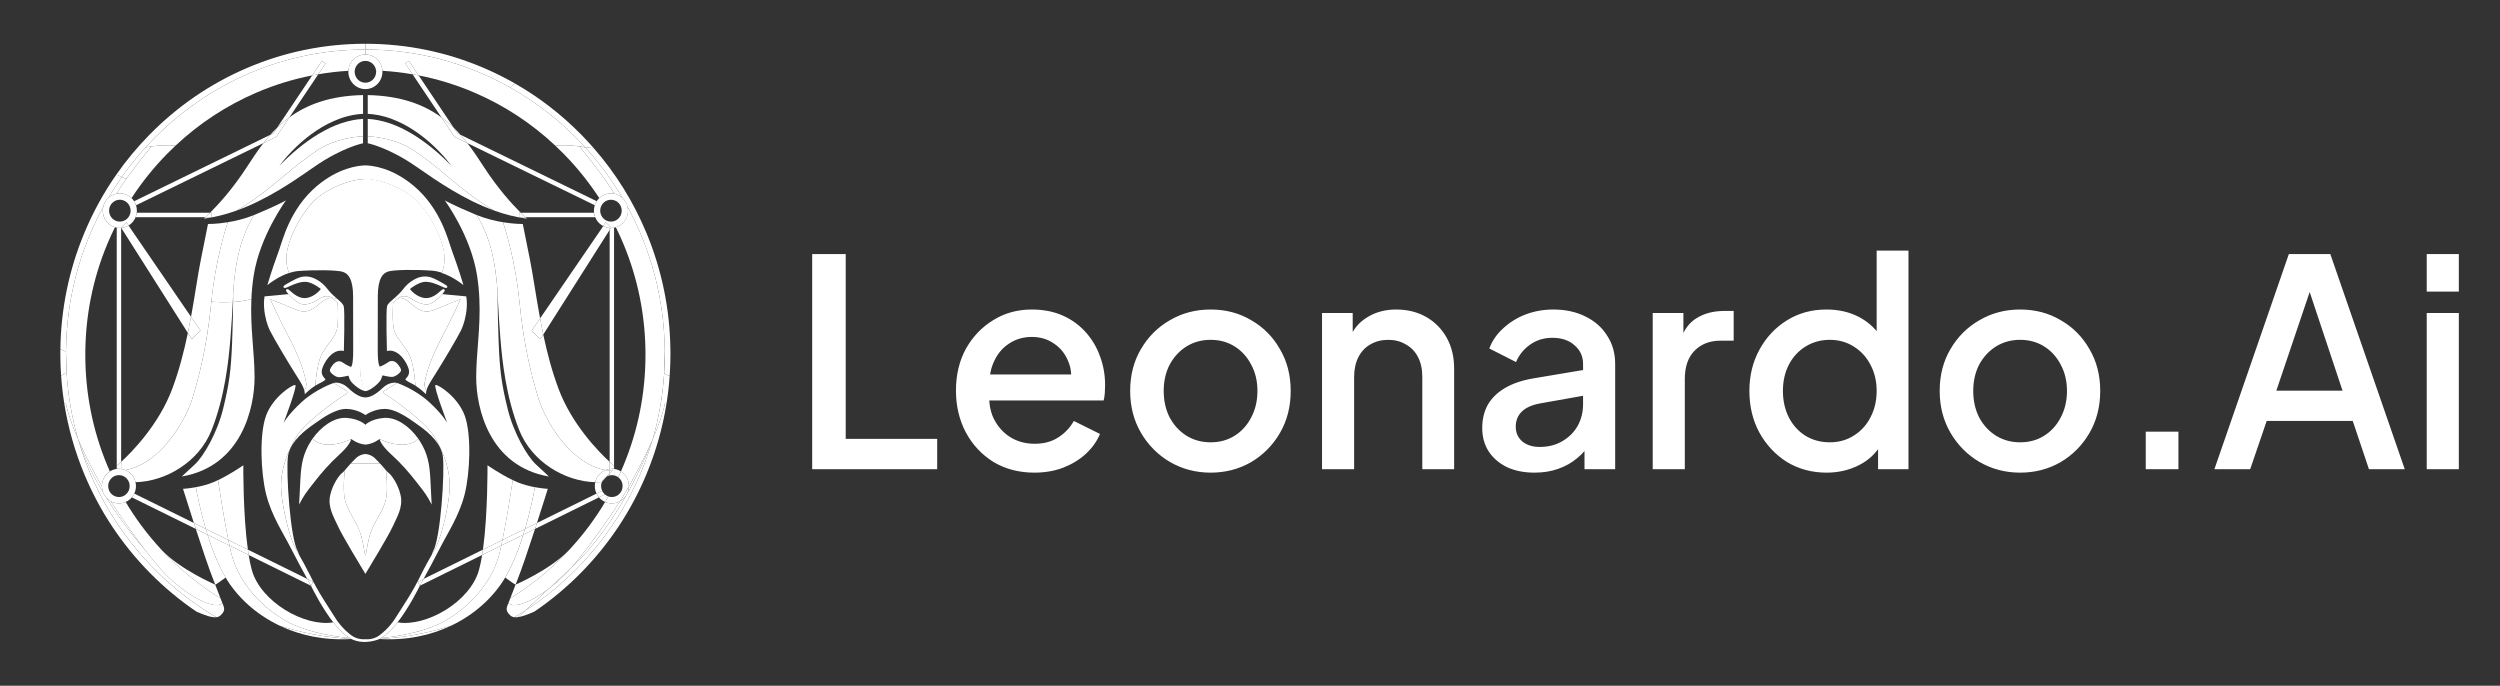 <svg xmlns="http://www.w3.org/2000/svg" width="175" height="48" viewBox="0 0 175 48" fill="none"><rect x="0" y="0" width="175" height="48" fill="#333333" stroke="none"/><path d="M29.249 40.722L29.384 41.004L29.388 41.002C29.261 41.261 28.61 42.559 27.828 43.565C27.455 44.045 27.053 44.458 26.664 44.661L26.582 44.72C26.582 44.72 26.577 44.724 26.565 44.73C26.565 44.73 25.534 45.194 24.591 44.73C24.579 44.724 24.574 44.72 24.574 44.72L24.492 44.661C24.103 44.458 23.701 44.045 23.328 43.565C22.547 42.559 21.895 41.261 21.768 41.002L21.772 41.004L21.907 40.722L21.927 40.71C22.087 41.015 22.238 41.284 22.383 41.529C22.761 42.169 23.097 42.646 23.415 43.17C23.416 43.173 23.419 43.176 23.42 43.179C23.909 43.978 24.505 44.401 24.505 44.401C24.505 44.401 24.804 44.695 25.312 44.743H25.314C25.396 44.752 25.485 44.753 25.578 44.745C25.67 44.753 25.759 44.751 25.841 44.743H25.844C26.352 44.695 26.65 44.401 26.65 44.401C26.65 44.401 27.247 43.978 27.735 43.179C27.736 43.176 27.739 43.173 27.741 43.17C28.059 42.646 28.394 42.169 28.773 41.529C28.918 41.284 29.069 41.015 29.228 40.71L29.249 40.722Z" fill="white"></path><path d="M46.492 26.127C46.603 26.216 46.734 26.28 46.877 26.31C46.833 26.955 46.76 27.595 46.659 28.229L46.554 28.213C46.388 28.987 46.066 29.872 45.691 30.737C46.119 29.26 46.392 27.717 46.492 26.127Z" fill="white"></path><path d="M46.554 28.213L46.658 28.229C46.389 29.932 45.919 31.592 45.252 33.193C44.177 35.775 42.637 38.094 40.676 40.085C39.668 41.109 38.575 42.02 37.405 42.812C37.404 42.812 37.404 42.812 37.403 42.812C36.959 43.009 36.577 43.153 36.277 43.197C36.281 43.193 36.322 43.155 36.772 42.737C41.022 39.999 44.24 35.751 45.689 30.741C45.69 30.74 45.69 30.739 45.69 30.739C45.691 30.738 45.691 30.737 45.691 30.737C46.066 29.871 46.388 28.987 46.554 28.213Z" fill="white"></path><path d="M45.689 30.741C44.24 35.751 41.022 39.999 36.772 42.737C37.083 42.448 37.591 41.975 38.42 41.205C38.985 40.777 39.542 40.266 39.999 39.735C41.63 38.218 42.923 36.304 43.863 34.631C45.017 32.578 45.636 30.888 45.687 30.747L45.689 30.741Z" fill="white"></path><path d="M45.688 30.747C45.637 30.889 45.017 32.578 43.863 34.631C43.965 34.452 44.019 34.253 44.023 34.051C44.466 33.267 45.134 32.027 45.688 30.747Z" fill="white"></path><path d="M46.491 26.127C46.391 27.716 46.118 29.26 45.691 30.737L45.69 30.739L45.689 30.741L45.687 30.746C45.133 32.027 44.465 33.266 44.022 34.05C44.024 33.937 44.011 33.824 43.982 33.712C43.903 33.414 43.721 33.163 43.465 33C43.526 32.862 43.586 32.723 43.644 32.583C44.666 30.129 45.184 27.521 45.184 24.832C45.184 22.143 44.665 19.536 43.644 17.082C43.478 16.683 43.3 16.291 43.109 15.906C43.198 15.88 43.283 15.842 43.363 15.795C43.639 15.633 43.837 15.372 43.919 15.059C43.969 14.869 43.974 14.673 43.932 14.486C45.566 17.488 46.507 20.93 46.534 24.588" fill="white"></path><path d="M43.465 33.001C43.721 33.163 43.904 33.414 43.982 33.712C44.011 33.825 44.025 33.938 44.022 34.051C43.729 34.569 43.534 34.888 43.534 34.888L43.403 35.087C43.23 35.184 43.033 35.237 42.829 35.237C42.667 35.237 42.508 35.204 42.359 35.139C42.436 35.01 42.511 34.88 42.586 34.749C42.59 34.751 42.594 34.752 42.598 34.753C42.61 34.757 42.621 34.761 42.633 34.764C42.635 34.765 42.637 34.766 42.639 34.766C42.654 34.769 42.669 34.773 42.683 34.775C42.684 34.776 42.685 34.776 42.687 34.776C42.699 34.779 42.711 34.781 42.723 34.782C42.738 34.785 42.753 34.787 42.767 34.788C42.775 34.789 42.782 34.789 42.789 34.789C42.802 34.79 42.815 34.79 42.828 34.79C43.088 34.791 43.341 34.654 43.48 34.408C43.492 34.386 43.505 34.363 43.515 34.339C43.525 34.316 43.534 34.293 43.542 34.269C43.547 34.253 43.551 34.237 43.556 34.221C43.581 34.124 43.587 34.025 43.575 33.928C43.573 33.912 43.57 33.895 43.567 33.879C43.565 33.865 43.562 33.852 43.557 33.838C43.556 33.834 43.556 33.829 43.554 33.825C43.551 33.811 43.546 33.798 43.542 33.784C43.537 33.768 43.532 33.753 43.526 33.738C43.521 33.724 43.514 33.71 43.508 33.696C43.507 33.695 43.506 33.694 43.506 33.692C43.499 33.677 43.492 33.663 43.483 33.649C43.476 33.635 43.468 33.621 43.459 33.608C43.459 33.608 43.458 33.607 43.458 33.607C43.45 33.593 43.44 33.58 43.43 33.566C43.422 33.555 43.414 33.545 43.405 33.535C43.399 33.527 43.393 33.519 43.386 33.512C43.382 33.507 43.377 33.502 43.373 33.497C43.365 33.488 43.357 33.481 43.348 33.473C43.347 33.471 43.346 33.47 43.344 33.469C43.339 33.464 43.334 33.459 43.329 33.454C43.324 33.449 43.318 33.444 43.312 33.44C43.301 33.43 43.289 33.421 43.277 33.412C43.277 33.411 43.278 33.412 43.277 33.412L43.276 33.411C43.341 33.276 43.404 33.138 43.465 33.001Z" fill="white"></path><path d="M43.535 34.887C43.535 34.887 43.73 34.569 44.023 34.051C44.019 34.253 43.966 34.452 43.864 34.631C43.753 34.825 43.593 34.982 43.404 35.087L43.535 34.887Z" fill="white"></path><path d="M43.863 34.631C42.925 36.304 41.63 38.218 40 39.735C41.414 38.094 42.941 35.789 42.941 35.789L43.403 35.087C43.592 34.982 43.753 34.826 43.863 34.631Z" fill="white"></path><path d="M43.426 32.977C43.439 32.984 43.452 32.992 43.465 33C43.404 33.138 43.341 33.276 43.277 33.411L43.275 33.41C43.27 33.405 43.264 33.401 43.259 33.397C43.254 33.393 43.248 33.39 43.243 33.386C43.231 33.378 43.219 33.37 43.206 33.363C43.191 33.354 43.176 33.346 43.16 33.339C43.149 33.332 43.137 33.327 43.125 33.322C43.107 33.314 43.088 33.307 43.069 33.301C43.062 33.298 43.054 33.295 43.047 33.293C43.044 33.292 43.042 33.291 43.039 33.291C43.031 33.288 43.022 33.286 43.013 33.284C43.004 33.281 42.994 33.279 42.984 33.278V32.824C43.139 32.845 43.29 32.897 43.426 32.977Z" fill="white"></path><path d="M42.986 32.775V32.824C42.972 32.822 42.959 32.821 42.945 32.819L42.986 32.775Z" fill="white"></path><path d="M42.984 32.608C42.916 32.55 42.811 32.457 42.676 32.333V16.092L42.761 15.958H42.769C42.841 15.958 42.914 15.951 42.984 15.938V32.608Z" fill="white"></path><path d="M42.676 32.333C42.811 32.457 42.917 32.55 42.985 32.608V32.775L42.944 32.82C42.907 32.816 42.869 32.815 42.831 32.815C42.779 32.815 42.727 32.818 42.676 32.825L42.676 32.333Z" fill="white"></path><path d="M42.829 35.237C43.033 35.237 43.229 35.183 43.403 35.087L42.941 35.789C42.941 35.789 41.413 38.094 39.999 39.735C39.374 40.317 38.853 40.802 38.42 41.204C37.242 42.096 36.024 42.626 35.588 42.22C35.625 42.127 35.67 42.009 35.72 41.88C37.068 41.052 38.313 40.06 39.442 38.913C39.566 38.787 39.689 38.658 39.811 38.529C39.812 38.526 39.815 38.524 39.817 38.522C39.858 38.478 39.899 38.435 39.938 38.392C39.942 38.387 39.946 38.383 39.949 38.379C40.865 37.379 41.671 36.296 42.36 35.138C42.508 35.203 42.667 35.237 42.829 35.237Z" fill="white"></path><path d="M42.398 15.557L42.225 15.825C42.023 15.72 41.851 15.557 41.735 15.353C41.707 15.304 41.683 15.254 41.663 15.203C41.622 15.101 41.596 14.995 41.584 14.89C41.564 14.713 41.582 14.535 41.636 14.368C41.668 14.269 41.712 14.174 41.769 14.086C41.82 14.006 41.879 13.933 41.949 13.867C42.015 13.803 42.09 13.746 42.172 13.698C42.353 13.592 42.559 13.536 42.767 13.536C42.846 13.536 42.923 13.544 42.999 13.559C43.215 13.603 43.416 13.707 43.577 13.858C43.665 13.939 43.74 14.034 43.801 14.142C43.801 14.141 43.801 14.142 43.801 14.142C43.863 14.25 43.908 14.368 43.933 14.486C43.974 14.674 43.971 14.871 43.921 15.061C43.839 15.373 43.641 15.635 43.365 15.796C43.284 15.844 43.199 15.881 43.111 15.908C43.07 15.92 43.028 15.931 42.986 15.939C42.915 15.952 42.842 15.959 42.77 15.959C42.768 15.959 42.765 15.959 42.763 15.959L42.783 15.926L42.398 15.557ZM42.089 15.075C42.091 15.081 42.094 15.087 42.097 15.093C42.103 15.105 42.109 15.117 42.117 15.129C42.131 15.155 42.147 15.18 42.164 15.203C42.17 15.21 42.176 15.218 42.182 15.226C42.188 15.234 42.195 15.242 42.202 15.25C42.223 15.276 42.247 15.3 42.272 15.322C42.278 15.327 42.284 15.333 42.291 15.337C42.295 15.341 42.299 15.345 42.303 15.348C42.307 15.351 42.311 15.354 42.315 15.357C42.319 15.36 42.323 15.363 42.327 15.365C42.329 15.367 42.33 15.368 42.332 15.369C42.341 15.376 42.351 15.382 42.36 15.389C42.382 15.403 42.404 15.416 42.427 15.428C42.436 15.432 42.447 15.437 42.456 15.442C42.493 15.459 42.53 15.472 42.568 15.483C42.572 15.484 42.576 15.485 42.58 15.486C42.583 15.487 42.587 15.487 42.591 15.488C42.598 15.49 42.606 15.492 42.613 15.493C42.621 15.495 42.63 15.498 42.639 15.499C42.641 15.499 42.641 15.499 42.642 15.499C42.654 15.501 42.665 15.503 42.677 15.504C42.691 15.506 42.706 15.507 42.721 15.508C42.736 15.51 42.751 15.51 42.767 15.51C42.78 15.51 42.792 15.51 42.804 15.509C42.813 15.508 42.822 15.508 42.83 15.507C42.836 15.507 42.842 15.506 42.847 15.506C42.855 15.505 42.862 15.504 42.87 15.503C42.881 15.502 42.892 15.5 42.903 15.498C42.917 15.496 42.932 15.493 42.946 15.489C42.959 15.486 42.972 15.483 42.984 15.478C42.984 15.478 42.985 15.479 42.984 15.478H42.986C42.989 15.477 42.992 15.476 42.995 15.475C43.005 15.472 43.015 15.468 43.025 15.464C43.038 15.46 43.049 15.456 43.061 15.45C43.089 15.438 43.117 15.424 43.144 15.409C43.504 15.197 43.627 14.73 43.419 14.365C43.35 14.243 43.252 14.147 43.139 14.083C42.915 13.954 42.631 13.945 42.392 14.086C42.379 14.093 42.366 14.101 42.353 14.11C42.335 14.122 42.316 14.135 42.3 14.15C42.29 14.157 42.28 14.166 42.271 14.174C42.269 14.175 42.267 14.177 42.266 14.178C42.254 14.189 42.242 14.2 42.231 14.212C42.223 14.22 42.215 14.229 42.208 14.237C42.203 14.242 42.198 14.248 42.194 14.254C42.185 14.263 42.178 14.273 42.171 14.282C42.158 14.299 42.145 14.317 42.134 14.335C42.127 14.346 42.121 14.356 42.115 14.367C42.104 14.385 42.095 14.403 42.086 14.422C42.081 14.435 42.075 14.447 42.071 14.46C42.064 14.477 42.057 14.495 42.051 14.513C42.048 14.522 42.046 14.53 42.043 14.54C42.041 14.547 42.039 14.555 42.037 14.563C42.037 14.564 42.037 14.564 42.037 14.564C42.034 14.576 42.031 14.589 42.028 14.601C42.027 14.611 42.025 14.621 42.024 14.63C42.022 14.638 42.021 14.646 42.02 14.654C42.018 14.669 42.017 14.683 42.016 14.698C42.015 14.714 42.015 14.73 42.015 14.746C42.015 14.759 42.015 14.771 42.016 14.784C42.016 14.795 42.017 14.807 42.018 14.818C42.019 14.829 42.02 14.84 42.022 14.851C42.023 14.864 42.025 14.877 42.028 14.89C42.029 14.896 42.03 14.902 42.032 14.908C42.033 14.915 42.034 14.922 42.037 14.93C42.038 14.936 42.04 14.942 42.042 14.948C42.044 14.96 42.047 14.971 42.051 14.982C42.053 14.99 42.056 14.998 42.06 15.005C42.068 15.029 42.078 15.052 42.089 15.075Z" fill="white"></path><path d="M42.676 15.954C42.517 15.942 42.363 15.897 42.225 15.825L42.398 15.557L42.781 15.926L42.761 15.958C42.733 15.958 42.704 15.957 42.676 15.954Z" fill="white"></path><path d="M42.676 15.954C42.704 15.957 42.733 15.958 42.761 15.958L42.676 16.092V15.954Z" fill="white"></path><path d="M42.676 32.948C42.723 32.953 42.77 32.958 42.818 32.961L42.676 33.121V32.948Z" fill="white"></path><path d="M42.676 32.824C42.727 32.818 42.779 32.814 42.831 32.814C42.869 32.814 42.907 32.816 42.944 32.819L42.819 32.961C42.771 32.958 42.723 32.953 42.676 32.948L42.676 32.824Z" fill="white"></path><path d="M42.742 33.267C42.734 33.268 42.727 33.269 42.719 33.271C42.715 33.271 42.712 33.271 42.708 33.272C42.697 33.274 42.686 33.275 42.676 33.278V33.121L42.818 32.961L42.944 32.819C42.957 32.821 42.971 32.822 42.984 32.824V33.278L42.983 33.278C42.974 33.276 42.964 33.274 42.954 33.273C42.949 33.271 42.945 33.271 42.941 33.271C42.932 33.269 42.923 33.268 42.914 33.267C42.908 33.266 42.902 33.265 42.895 33.265C42.887 33.264 42.879 33.264 42.872 33.264C42.858 33.263 42.844 33.262 42.83 33.262C42.814 33.262 42.798 33.263 42.782 33.264C42.769 33.264 42.755 33.265 42.742 33.267Z" fill="white"></path><path d="M42.224 15.825C42.363 15.898 42.517 15.942 42.676 15.954V16.092L38.028 23.418C37.947 23.037 37.873 22.659 37.805 22.289L42.095 16.024L42.224 15.825Z" fill="white"></path><path d="M42.676 32.824C42.573 32.838 42.473 32.865 42.378 32.905C39.763 32.411 38.085 29.207 37.687 27.879C37.263 26.464 36.688 24.433 36.364 21.151C36.363 21.141 36.362 21.131 36.361 21.12C36.078 18.276 35.387 16.078 35.213 15.557C36.021 15.689 36.596 15.68 36.596 15.68C36.596 15.68 36.667 16.024 37.101 18.198C37.317 19.279 37.513 20.718 37.805 22.289L37.218 23.146L37.824 23.741L38.029 23.418C38.294 24.674 38.633 25.978 39.1 27.223C40.031 29.701 41.87 31.588 42.675 32.333L42.676 32.824Z" fill="white"></path><path d="M42.377 32.906C42.472 32.866 42.572 32.839 42.675 32.825V32.949C42.574 32.938 42.475 32.923 42.377 32.906Z" fill="white"></path><path d="M42.378 32.905C42.477 32.924 42.576 32.939 42.676 32.949V33.121L42.465 33.357C42.451 33.365 42.436 33.374 42.422 33.384C42.409 33.392 42.395 33.402 42.382 33.412C42.368 33.422 42.356 33.433 42.343 33.444C42.33 33.455 42.317 33.467 42.305 33.478C42.297 33.486 42.29 33.494 42.283 33.502C42.243 33.543 42.209 33.591 42.179 33.643C42.17 33.658 42.163 33.673 42.156 33.688C42.15 33.7 42.144 33.711 42.14 33.723C42.139 33.724 42.139 33.725 42.139 33.725L42.12 33.745C41.971 33.754 41.82 33.757 41.668 33.753C41.694 33.639 41.736 33.527 41.797 33.42C41.931 33.185 42.138 33.006 42.378 32.905Z" fill="white"></path><path d="M42.454 34.687C42.469 34.696 42.484 34.703 42.498 34.711L42.5 34.712C42.515 34.719 42.53 34.726 42.544 34.732C42.558 34.738 42.572 34.743 42.586 34.748C42.512 34.879 42.437 35.009 42.36 35.138C42.317 35.119 42.274 35.098 42.234 35.074C42.114 35.004 42.011 34.916 41.926 34.815L42.344 34.608C42.353 34.616 42.361 34.623 42.37 34.63C42.382 34.638 42.393 34.647 42.404 34.655C42.408 34.657 42.412 34.66 42.416 34.663C42.429 34.672 42.442 34.679 42.454 34.687Z" fill="white"></path><path d="M42.465 33.357L42.675 33.121V33.278C42.667 33.28 42.657 33.282 42.648 33.284C42.642 33.286 42.636 33.288 42.629 33.289C42.617 33.293 42.605 33.296 42.594 33.3L42.592 33.301C42.576 33.306 42.562 33.312 42.547 33.318C42.536 33.322 42.526 33.327 42.515 33.332C42.507 33.336 42.498 33.34 42.49 33.344C42.483 33.348 42.475 33.351 42.468 33.355L42.465 33.357Z" fill="white"></path><path d="M42.151 34.356C42.153 34.36 42.155 34.364 42.157 34.368C42.162 34.38 42.169 34.391 42.175 34.402C42.181 34.414 42.188 34.426 42.196 34.436C42.198 34.441 42.201 34.446 42.205 34.451C42.21 34.46 42.216 34.468 42.223 34.477C42.242 34.504 42.263 34.53 42.287 34.554C42.29 34.559 42.294 34.562 42.298 34.566C42.301 34.57 42.306 34.574 42.31 34.578C42.312 34.58 42.314 34.582 42.316 34.583C42.325 34.592 42.335 34.601 42.344 34.609L41.926 34.816C41.858 34.735 41.801 34.646 41.756 34.551L42.151 34.356Z" fill="white"></path><path d="M42.464 33.358L42.139 33.724C42.143 33.712 42.148 33.7 42.154 33.689C42.161 33.673 42.169 33.659 42.177 33.644C42.207 33.592 42.242 33.544 42.282 33.502C42.288 33.494 42.296 33.486 42.304 33.479C42.316 33.467 42.329 33.455 42.341 33.445C42.354 33.434 42.367 33.423 42.38 33.413C42.394 33.403 42.407 33.394 42.421 33.384C42.435 33.374 42.45 33.366 42.464 33.358Z" fill="white"></path><path d="M41.667 33.754C41.819 33.758 41.969 33.755 42.119 33.745L42.138 33.726C42.133 33.735 42.129 33.745 42.126 33.756C42.124 33.758 42.123 33.761 42.123 33.764C42.121 33.77 42.119 33.774 42.117 33.779C42.116 33.784 42.114 33.788 42.112 33.794C42.108 33.807 42.104 33.821 42.1 33.835C42.096 33.85 42.093 33.865 42.091 33.88C42.088 33.894 42.086 33.908 42.084 33.922C42.082 33.93 42.082 33.937 42.081 33.945C42.081 33.948 42.08 33.95 42.08 33.953C42.079 33.964 42.079 33.974 42.078 33.985C42.076 34.029 42.077 34.072 42.082 34.116C42.083 34.124 42.084 34.131 42.085 34.139C42.087 34.148 42.088 34.156 42.09 34.164C42.091 34.172 42.092 34.18 42.094 34.187C42.095 34.192 42.096 34.197 42.097 34.202C42.1 34.213 42.102 34.224 42.106 34.235C42.109 34.247 42.112 34.258 42.117 34.27C42.122 34.285 42.127 34.3 42.133 34.314C42.138 34.326 42.143 34.339 42.148 34.351C42.149 34.353 42.15 34.355 42.151 34.357L41.755 34.552C41.639 34.306 41.606 34.024 41.667 33.754Z" fill="white"></path><path d="M41.756 34.551C41.8 34.645 41.857 34.734 41.926 34.816L37.451 37.024C37.496 36.883 37.541 36.745 37.586 36.609L41.756 34.551Z" fill="white"></path><path d="M40.556 10.25C41.037 10.833 42.392 12.508 42.998 13.559C42.923 13.544 42.845 13.536 42.767 13.536C42.559 13.536 42.353 13.591 42.171 13.698C42.089 13.746 42.014 13.803 41.948 13.867C41.223 12.752 40.386 11.71 39.442 10.752C39.256 10.563 39.067 10.379 38.875 10.199C39.494 10.137 40.098 10.184 40.556 10.25Z" fill="white"></path><path d="M32.228 9.432L41.77 14.086C41.714 14.174 41.669 14.269 41.637 14.368L32.715 10.017C32.56 9.818 32.399 9.623 32.228 9.432Z" fill="white"></path><path d="M41.583 14.89C41.595 14.996 41.621 15.101 41.662 15.203H36.774C36.698 15.133 36.587 15.028 36.447 14.89H41.583Z" fill="white"></path><path d="M41.567 10.376L40.949 10.299C39.436 8.639 37.666 7.225 35.703 6.12L36.037 5.838C37.731 6.805 39.285 8.002 40.677 9.416C40.984 9.728 41.281 10.048 41.567 10.376Z" fill="white"></path><path d="M46.927 24.428C46.888 21.614 46.324 18.884 45.252 16.309C44.345 14.132 43.108 12.14 41.566 10.376L40.947 10.299C40.954 10.306 40.959 10.312 40.966 10.318C41.95 11.4 42.827 12.586 43.575 13.857C43.663 13.938 43.738 14.033 43.799 14.141C43.799 14.14 43.799 14.141 43.799 14.141C43.861 14.249 43.906 14.367 43.931 14.485C45.565 17.487 46.506 20.93 46.533 24.589C46.534 24.642 46.534 24.697 46.534 24.75C46.534 25.108 46.525 25.463 46.508 25.816C46.503 25.92 46.498 26.023 46.491 26.126C46.602 26.215 46.733 26.279 46.877 26.309C46.887 26.163 46.896 26.016 46.903 25.869C46.921 25.498 46.931 25.125 46.931 24.75C46.93 24.643 46.929 24.535 46.927 24.428Z" fill="white"></path><path d="M40.557 10.25L40.95 10.299C40.956 10.306 40.962 10.312 40.968 10.319C40.851 10.296 40.712 10.272 40.557 10.25Z" fill="white"></path><path d="M40.557 10.25C40.712 10.272 40.851 10.296 40.968 10.319C41.952 11.401 42.829 12.586 43.577 13.858C43.416 13.707 43.215 13.603 42.998 13.559C42.392 12.508 41.037 10.833 40.557 10.25Z" fill="white"></path><path d="M39.442 38.913C38.313 40.06 37.068 41.052 35.721 41.88C35.843 41.564 35.992 41.178 36.09 40.923C36.09 40.923 38.489 39.895 39.81 38.529C39.689 38.658 39.566 38.787 39.442 38.913Z" fill="white"></path><path d="M38.42 41.205C38.853 40.801 39.374 40.317 39.999 39.735C39.542 40.266 38.986 40.777 38.42 41.205Z" fill="white"></path><path d="M38.346 34.218C38.346 34.218 38.011 35.297 37.587 36.609L36.756 37.019C37.134 35.735 37.358 34.593 37.447 34.103C37.962 34.199 38.346 34.218 38.346 34.218Z" fill="white"></path><path d="M38.029 23.418L37.825 23.741L37.219 23.146L37.806 22.289C37.874 22.659 37.948 23.036 38.029 23.418Z" fill="white"></path><path d="M36.754 37.019L37.586 36.609C37.542 36.745 37.496 36.884 37.451 37.024L36.629 37.429C36.673 37.291 36.715 37.154 36.754 37.019Z" fill="white"></path><path d="M35.893 33.608C36.004 33.661 36.114 33.71 36.223 33.756C36.635 33.926 37.074 34.035 37.445 34.104C37.356 34.594 37.132 35.735 36.754 37.02L35.172 37.8C35.49 36.231 35.794 34.265 35.893 33.608Z" fill="white"></path><path d="M36.775 15.203H36.34V14.89H36.448C36.587 15.028 36.699 15.133 36.775 15.203Z" fill="white"></path><path d="M36.277 43.197C36.178 43.212 36.089 43.215 36.01 43.206C36.267 43.055 36.521 42.899 36.772 42.737C36.322 43.156 36.281 43.194 36.277 43.197Z" fill="white"></path><path d="M36.092 40.923C36.063 40.937 35.589 40.593 35.365 40.428C35.397 40.375 35.428 40.321 35.458 40.267C35.939 39.408 36.328 38.394 36.631 37.428L37.453 37.023C37.015 38.37 36.514 39.859 36.197 40.65C36.197 40.65 36.156 40.759 36.092 40.923Z" fill="white"></path><path d="M36.039 5.838L35.705 6.12C32.702 4.429 29.25 3.466 25.58 3.466V3.064C28.462 3.064 31.259 3.637 33.891 4.768C34.63 5.086 35.346 5.443 36.039 5.838Z" fill="white"></path><path d="M35.587 42.22C36.024 42.626 37.241 42.096 38.42 41.204C37.591 41.975 37.083 42.448 36.772 42.737C36.521 42.899 36.267 43.055 36.01 43.206C35.897 43.193 35.804 43.155 35.732 43.088C35.453 42.828 35.408 42.667 35.532 42.358C35.546 42.325 35.565 42.277 35.587 42.22Z" fill="white"></path><path d="M35.896 33.608C35.796 34.265 35.492 36.231 35.174 37.8L33.807 38.474C34.152 35.987 34.125 32.569 34.125 32.569C34.125 32.569 35.009 33.186 35.896 33.608Z" fill="white"></path><path d="M37.687 27.879C37.263 26.465 36.687 24.433 36.364 21.152C36.363 21.142 36.362 21.131 36.361 21.121C36.078 18.276 35.387 16.078 35.212 15.557C34.67 15.469 34.024 15.317 33.377 15.056C33.581 15.386 33.974 16.101 34.297 17.152C34.755 18.643 34.836 20.585 34.836 20.585C34.836 20.585 34.844 20.798 34.862 21.14C34.892 21.748 34.949 22.769 35.031 23.737C35.159 25.248 35.404 27.726 36.344 30.105C37.22 32.326 39.532 33.699 41.667 33.754C41.693 33.639 41.736 33.527 41.797 33.42C41.93 33.185 42.137 33.006 42.378 32.906C39.762 32.412 38.084 29.207 37.687 27.879Z" fill="white"></path><path d="M28.854 9.375C29.107 9.525 29.351 9.691 29.592 9.861C29.834 10.032 30.068 10.213 30.297 10.403C30.756 10.779 31.194 11.185 31.606 11.621C31.254 11.133 30.844 10.689 30.41 10.271C29.974 9.856 29.503 9.473 28.999 9.139C28.746 8.972 28.486 8.816 28.216 8.677C27.945 8.54 27.667 8.415 27.382 8.309C27.31 8.283 27.237 8.259 27.165 8.236C27.128 8.224 27.093 8.211 27.056 8.201L26.945 8.17C26.871 8.151 26.798 8.127 26.723 8.112L26.499 8.062C26.424 8.046 26.348 8.037 26.272 8.025L26.158 8.007C26.121 8.002 26.082 7.998 26.044 7.994C25.968 7.988 25.892 7.979 25.815 7.973L25.742 7.971V6.656C28.061 6.703 29.678 7.326 30.898 8.215L31.811 9.577L32.714 10.017C33.141 10.566 33.514 11.135 33.871 11.687C34.873 13.234 35.889 14.334 36.45 14.891H36.341V15.204H36.776C36.846 15.268 36.886 15.303 36.89 15.307C36.114 15.206 35.362 15.012 34.64 14.756C33.873 14.35 33.109 13.795 32.135 13.02C31.16 12.246 30.519 11.594 29.014 10.569C27.684 9.662 26.093 9.557 25.743 9.544V8.327L25.795 8.329C25.866 8.334 25.937 8.341 26.009 8.347C26.044 8.351 26.08 8.353 26.116 8.358L26.222 8.374C26.293 8.386 26.365 8.394 26.436 8.408C26.719 8.46 26.997 8.539 27.273 8.628C27.547 8.721 27.817 8.833 28.081 8.957C28.212 9.022 28.343 9.087 28.471 9.158C28.601 9.225 28.727 9.301 28.854 9.375Z" fill="white"></path><path d="M33.804 38.474L35.172 37.8C35.145 37.933 35.118 38.062 35.091 38.188L33.748 38.85C33.768 38.728 33.787 38.602 33.804 38.474Z" fill="white"></path><path d="M35.09 38.188C35.117 38.062 35.144 37.932 35.171 37.799L36.753 37.019C36.713 37.154 36.671 37.291 36.628 37.429L35.09 38.188Z" fill="white"></path><path d="M33.749 38.85L35.091 38.188C35.06 38.333 35.029 38.474 34.998 38.607C34.554 40.521 33.194 42.189 31.39 43.324C29.586 44.459 26.664 44.66 26.664 44.66C27.053 44.458 27.455 44.044 27.828 43.565C29.829 43.9 32.914 42.131 33.531 39.892C33.615 39.587 33.687 39.233 33.749 38.85Z" fill="white"></path><path d="M37.525 32.519C36.908 31.958 35.946 30.3 35.535 28.618C35.125 26.936 34.984 26.034 34.903 23.887C34.855 22.606 34.84 21.678 34.836 21.138C34.833 20.773 34.835 20.586 34.835 20.586C34.835 20.586 34.755 18.643 34.297 17.153C33.974 16.101 33.58 15.386 33.376 15.056C33.35 15.046 33.325 15.035 33.298 15.024C31.688 14.353 31.149 14.035 31.133 14.025C31.161 14.063 32.963 16.518 33.394 19.285C33.483 19.857 33.533 20.402 33.556 20.928C33.647 22.966 33.334 24.693 33.334 26.413C33.334 28.577 34.253 32.638 38.423 33.356C38.423 33.356 38.141 33.079 37.525 32.519Z" fill="white"></path><path d="M29.014 10.567C30.519 11.593 31.16 12.244 32.134 13.019C33.108 13.793 33.872 14.348 34.639 14.754C32.497 13.996 30.62 12.695 29.155 11.675C27.196 10.311 25.742 10.027 25.742 10.027V9.543C26.093 9.556 27.683 9.661 29.014 10.567Z" fill="white"></path><path d="M32.228 9.432L32.02 9.331L31.76 8.944C31.924 9.102 32.079 9.265 32.228 9.432Z" fill="white"></path><path d="M31.761 8.944C31.497 8.686 31.21 8.441 30.899 8.214L28.879 5.2C29.021 5.224 29.163 5.25 29.304 5.278L31.761 8.944Z" fill="white"></path><path d="M32.714 10.016L31.812 9.576L30.898 8.214C31.21 8.441 31.495 8.686 31.76 8.943L32.02 9.331L32.228 9.432C32.399 9.623 32.56 9.818 32.714 10.016Z" fill="white"></path><path d="M29.227 40.711C29.292 40.586 29.358 40.456 29.426 40.319C29.76 39.642 30.015 39.199 30.217 38.843L30.218 38.841C30.418 38.489 30.566 38.222 30.688 37.899C30.935 37.247 31.354 35.724 31.466 34.396C31.551 33.368 31.281 32.321 30.843 31.383C30.715 31.109 30.572 30.845 30.421 30.592C29.749 29.474 27.326 27.802 27.043 27.653C26.76 27.505 26.841 27.403 26.922 27.341C27.003 27.279 27.801 26.808 27.801 26.808C27.801 26.808 29.023 27.223 30.012 28.12C31.001 29.017 31.31 29.612 31.31 29.612C31.31 29.612 30.315 27.008 30.486 26.951C30.658 26.895 32.041 27.772 32.526 29.08C33.011 30.387 32.905 33.095 32.526 34.602C32.147 36.11 31.309 37.351 30.779 38.402C30.426 39.102 29.936 40.002 29.648 40.525L29.248 40.722L29.227 40.711Z" fill="white"></path><path d="M30.304 38.605C30.837 37.75 31.147 33.054 30.999 31.94C30.974 31.748 30.915 31.564 30.833 31.388L30.843 31.383C31.282 32.322 31.552 33.368 31.467 34.396C31.356 35.724 30.937 37.247 30.689 37.899C30.566 38.223 30.418 38.489 30.219 38.841C30.251 38.76 30.28 38.682 30.304 38.605Z" fill="white"></path><path d="M33.749 38.85L29.389 41.001C29.404 40.971 29.411 40.955 29.411 40.955C29.411 40.955 29.505 40.787 29.65 40.524L33.806 38.473C33.788 38.602 33.77 38.727 33.749 38.85Z" fill="white"></path><path d="M29.384 41.004L29.25 40.722L29.65 40.524C29.505 40.787 29.411 40.956 29.411 40.956C29.411 40.956 29.404 40.972 29.389 41.002L29.384 41.004Z" fill="white"></path><path d="M28.624 4.265L29.303 5.278C29.161 5.25 29.02 5.224 28.878 5.2L28.369 4.441L28.624 4.265Z" fill="white"></path><path d="M28.417 24.438C28.796 24.998 28.86 25.423 28.953 25.908C29.023 26.274 29.065 26.772 29.081 26.993C29.01 26.947 28.937 26.906 28.866 26.871C28.422 26.656 28.361 26.581 28.382 26.538C28.402 26.494 28.712 26.276 28.619 25.874C28.526 25.471 27.947 24.377 27.084 24.566C27.084 24.566 27.007 21.759 27.095 21.438C27.098 21.425 27.102 21.412 27.108 21.398C27.177 21.226 27.385 21.06 27.628 20.849L27.686 20.881C27.71 20.866 27.778 20.852 27.931 20.849C27.759 20.976 27.525 21.192 27.518 21.223C27.51 21.256 27.443 22.567 27.574 23.064C27.706 23.561 28.039 23.88 28.417 24.438Z" fill="white"></path><path d="M28.878 5.2C28.183 5.08 27.48 4.999 26.77 4.956C26.734 4.321 26.214 3.815 25.58 3.815V3.467C29.25 3.467 32.702 4.43 35.705 6.12C37.668 7.225 39.437 8.64 40.951 10.299L40.558 10.25C40.1 10.184 39.496 10.138 38.877 10.2C37.208 8.632 35.305 7.384 33.211 6.484C31.947 5.941 30.641 5.538 29.304 5.278L28.625 4.265L28.37 4.441L28.878 5.2Z" fill="white"></path><path d="M32.649 20.824C32.645 20.799 32.641 20.773 32.636 20.747L30.961 20.59C30.789 20.787 30.488 21.085 30.162 21.244C29.7 21.47 29.031 21.075 28.753 20.886C28.475 20.696 28.15 20.698 27.979 20.817C27.963 20.827 27.948 20.838 27.932 20.85C28.351 20.842 28.576 21.105 29.013 21.45C29.451 21.795 29.861 21.922 30.431 21.676C31 21.43 32.239 20.948 32.239 20.948C32.239 20.948 31.754 22.042 30.859 23.758C29.963 25.474 29.775 26.493 29.721 26.828C29.687 27.043 29.782 27.224 29.855 27.327C29.913 27.108 30.044 26.871 30.255 26.532C30.344 26.388 30.446 26.226 30.564 26.04C31.074 25.229 32.029 23.619 32.276 23.117C32.446 22.77 32.617 22.19 32.666 21.603C32.689 21.337 32.686 21.07 32.649 20.824Z" fill="white"></path><path d="M32.237 20.947C32.237 20.947 31.753 22.041 30.857 23.757C29.962 25.473 29.773 26.492 29.72 26.827C29.685 27.042 29.781 27.223 29.854 27.326C29.83 27.416 29.819 27.503 29.821 27.593C29.821 27.593 29.46 27.236 29.081 26.994C29.065 26.773 29.023 26.275 28.953 25.909C28.86 25.424 28.796 24.998 28.417 24.44C28.039 23.88 27.706 23.562 27.574 23.065C27.443 22.568 27.511 21.258 27.519 21.224C27.526 21.194 27.76 20.978 27.931 20.85C28.351 20.842 28.576 21.105 29.013 21.45C29.451 21.796 29.861 21.922 30.43 21.676C30.998 21.429 32.237 20.947 32.237 20.947Z" fill="white"></path><path d="M28.698 20.231C28.698 20.252 29.155 20.826 29.776 20.864C30.398 20.903 30.844 20.311 30.98 20.254C31.005 20.244 31.027 20.239 31.046 20.239C31.131 20.239 31.155 20.331 31.101 20.413C31.082 20.442 31.033 20.507 30.961 20.589C30.789 20.786 30.488 21.084 30.162 21.244C29.7 21.469 29.031 21.075 28.753 20.885C28.475 20.695 28.15 20.698 27.979 20.816C27.963 20.826 27.948 20.837 27.932 20.85C27.779 20.853 27.711 20.866 27.687 20.882L27.629 20.85C27.818 20.685 28.029 20.493 28.212 20.25C28.65 19.669 29.251 19.378 29.644 19.357C30.038 19.337 30.271 19.421 30.755 19.69C31.239 19.959 31.333 20.003 31.311 20.095C31.293 20.165 31.224 20.178 31.078 20.125C31.031 20.108 30.976 20.084 30.912 20.052C30.649 19.924 30.059 19.662 29.634 19.741C29.211 19.821 28.698 20.211 28.698 20.231Z" fill="white"></path><path d="M24.826 5.026C24.826 5.449 25.163 5.79 25.578 5.79C25.993 5.79 26.33 5.449 26.33 5.026C26.33 4.995 26.329 4.965 26.325 4.934C26.28 4.556 25.963 4.262 25.578 4.262C25.194 4.262 24.877 4.556 24.832 4.934C24.827 4.964 24.826 4.995 24.826 5.026ZM25.578 3.815C26.212 3.815 26.733 4.321 26.768 4.956C26.769 4.979 26.77 5.003 26.77 5.026C26.77 5.694 26.235 6.238 25.577 6.238C24.92 6.238 24.385 5.694 24.385 5.026C24.385 5.003 24.386 4.979 24.387 4.956C24.423 4.321 24.944 3.815 25.578 3.815Z" fill="white"></path><path d="M26.663 44.661C26.663 44.661 29.585 44.459 31.389 43.324C33.193 42.19 34.553 40.521 34.997 38.607C35.028 38.474 35.059 38.333 35.09 38.188L36.628 37.429C36.325 38.394 35.937 39.408 35.455 40.268C35.426 40.322 35.394 40.376 35.363 40.429C34.568 41.766 33.272 42.992 31.589 43.793C31.588 43.794 31.589 43.793 31.589 43.793C30.03 44.303 28.417 44.611 26.769 44.71C26.707 44.714 26.645 44.718 26.582 44.721L26.663 44.661Z" fill="white"></path><path d="M26.582 44.72C26.644 44.717 26.706 44.714 26.768 44.71C28.417 44.611 30.028 44.304 31.587 43.793C30.166 44.47 28.469 44.845 26.564 44.73C26.576 44.724 26.582 44.72 26.582 44.72Z" fill="white"></path><path d="M25.578 3.467V3.815C24.944 3.815 24.423 4.321 24.388 4.956C23.678 4.999 22.975 5.08 22.28 5.2L22.789 4.441L22.534 4.265L21.855 5.279C20.517 5.539 19.211 5.942 17.947 6.485C15.854 7.385 13.951 8.632 12.281 10.2C11.663 10.138 11.059 10.185 10.601 10.25C10.445 10.272 10.306 10.296 10.19 10.319C14.019 6.107 19.5 3.467 25.578 3.467Z" fill="white"></path><path d="M25.577 3.064V3.467C19.499 3.467 14.018 6.108 10.187 10.319C9.592 10.974 9.036 11.666 8.525 12.392L8.145 12.22C8.839 11.226 9.618 10.29 10.478 9.417C12.439 7.425 14.723 5.862 17.265 4.769C19.897 3.638 22.694 3.064 25.577 3.064Z" fill="white"></path><path d="M32.44 19.955C32.182 19.061 31.777 17.922 31.609 17.47C31.376 16.844 30.872 14.629 28.983 13.029C27.454 11.733 26.054 11.586 25.578 11.577C25.102 11.586 23.703 11.733 22.173 13.029C20.285 14.629 19.78 16.844 19.548 17.47C19.379 17.922 18.974 19.061 18.717 19.955C19.001 19.729 19.568 19.325 20.235 19.108C20.145 18.898 19.959 18.349 20.088 17.618C20.255 16.675 20.88 15.316 21.775 14.28C22.636 13.283 24.382 12.56 25.579 12.532C26.775 12.56 28.522 13.283 29.383 14.28C30.276 15.316 30.902 16.675 31.07 17.618C31.199 18.349 31.013 18.898 30.922 19.108C31.588 19.325 32.155 19.729 32.44 19.955Z" fill="white"></path><path d="M31.077 17.597C30.91 16.654 30.285 15.295 29.39 14.259C28.529 13.261 26.711 12.527 25.515 12.498V18.447C25.452 19.114 25.308 19.568 25.201 20.553C25.052 21.915 25.201 24.833 25.201 25.787C25.201 26.558 25.415 27.129 25.515 27.319L25.577 27.383C25.966 27.337 26.512 26.819 26.626 26.637C26.74 26.455 26.747 26.278 26.793 26.278C26.838 26.278 27.273 26.413 27.499 26.377C27.724 26.341 27.951 26.137 28.029 26.03C28.106 25.922 28.098 25.83 27.889 25.548C27.68 25.266 27.411 25.179 27.153 25.367C26.896 25.555 26.598 25.663 26.598 25.663C26.598 25.663 26.442 25.642 26.442 24.54C26.442 23.59 26.445 22.386 26.446 21.269C26.447 21.089 26.447 20.912 26.447 20.738C26.447 19.484 26.807 19.095 27.218 18.993C27.628 18.89 28.965 18.856 30.23 18.945C30.47 18.961 30.705 19.014 30.93 19.086C31.02 18.877 31.206 18.328 31.077 17.597Z" fill="white"></path><path d="M26.894 29.253C25.971 29.322 25.578 29.732 25.578 29.732C25.578 29.732 25.186 29.322 24.263 29.253C23.393 29.189 22.474 29.868 21.887 30.698C21.997 30.834 22.299 31.106 22.934 31.127C23.769 31.153 24.566 30.741 24.59 30.729C24.59 30.729 25.006 31.076 25.578 31.123C26.151 31.076 26.566 30.729 26.566 30.729C26.59 30.741 27.388 31.153 28.223 31.127C28.858 31.106 29.16 30.834 29.27 30.698C28.683 29.868 27.764 29.189 26.894 29.253Z" fill="white"></path><path d="M26.312 32.146C26.193 32.013 25.975 31.82 25.577 31.779C25.178 31.82 24.96 32.013 24.841 32.146C24.742 32.255 24.66 32.329 24.545 32.451H25.577H26.61C26.494 32.329 26.411 32.255 26.312 32.146Z" fill="white"></path><path d="M25.414 9.544V10.028C25.414 10.028 23.96 10.312 22.001 11.676C20.536 12.696 18.659 13.996 16.518 14.755C17.284 14.349 18.048 13.794 19.022 13.019C19.997 12.245 20.638 11.594 22.143 10.568C23.472 9.661 25.063 9.556 25.414 9.544Z" fill="white"></path><path d="M27.018 32.922C26.953 32.849 26.878 32.759 26.782 32.645C26.716 32.566 26.66 32.504 26.61 32.451H25.578H24.545C24.495 32.504 24.439 32.567 24.373 32.645C24.278 32.759 24.203 32.849 24.138 32.922C24.138 32.922 23.975 34.227 24.141 34.965C24.307 35.704 24.777 36.252 25.111 37.027C25.163 37.149 25.208 37.274 25.248 37.401C25.263 37.451 25.278 37.502 25.292 37.552C25.464 38.172 25.504 38.757 25.577 38.869C25.651 38.757 25.691 38.172 25.862 37.553C25.876 37.502 25.891 37.451 25.907 37.4C25.946 37.274 25.991 37.148 26.044 37.026C26.377 36.252 26.846 35.703 27.013 34.965C27.18 34.227 27.018 32.922 27.018 32.922Z" fill="white"></path><path d="M28.04 34.655C27.852 33.827 27.36 33.219 27.236 33.13C27.166 33.08 27.1 33.015 27.017 32.922C27.017 32.922 27.18 34.227 27.014 34.965C26.847 35.704 26.378 36.252 26.044 37.027C25.992 37.149 25.947 37.274 25.907 37.401C25.892 37.452 25.877 37.503 25.862 37.554C25.691 38.173 25.651 38.758 25.578 38.869C25.504 38.758 25.464 38.172 25.293 37.553C25.279 37.502 25.264 37.451 25.248 37.401C25.209 37.275 25.164 37.149 25.111 37.027C24.778 36.253 24.308 35.704 24.142 34.966C23.976 34.227 24.138 32.922 24.138 32.922C24.056 33.016 23.99 33.08 23.92 33.13C23.796 33.219 23.304 33.828 23.116 34.655C23.064 34.884 23.057 35.1 23.083 35.308C23.128 35.675 23.271 36.017 23.432 36.361C23.511 36.529 23.595 36.699 23.674 36.87C23.966 37.511 25.284 39.689 25.578 40.173C25.872 39.689 27.189 37.511 27.482 36.87C27.56 36.699 27.644 36.53 27.724 36.361C27.885 36.018 28.027 35.675 28.072 35.309C28.098 35.1 28.092 34.883 28.04 34.655Z" fill="white"></path><path d="M23.275 25.57C23.484 25.288 23.753 25.201 24.011 25.389C24.268 25.577 24.566 25.685 24.566 25.685C24.566 25.685 24.723 25.665 24.723 24.562C24.723 23.612 24.719 22.409 24.718 21.291C24.718 21.111 24.718 20.934 24.718 20.76C24.718 19.506 24.357 19.118 23.947 19.015C23.536 18.912 22.2 18.879 20.934 18.967C20.695 18.984 20.459 19.036 20.235 19.108C20.144 18.898 19.958 18.349 20.087 17.618C20.254 16.675 20.88 15.316 21.774 14.28C22.635 13.282 24.381 12.56 25.578 12.532V18.48C25.515 19.148 25.387 19.599 25.279 20.584C25.131 21.946 25.217 24.884 25.217 25.837C25.217 26.609 25.478 27.179 25.578 27.369V27.378C25.189 27.332 24.652 26.84 24.538 26.658C24.424 26.476 24.417 26.299 24.372 26.299C24.326 26.299 23.891 26.434 23.665 26.398C23.44 26.362 23.213 26.158 23.136 26.051C23.058 25.945 23.066 25.852 23.275 25.57Z" fill="white"></path><path d="M24.589 44.73C22.685 44.845 20.987 44.47 19.566 43.793C21.125 44.304 22.737 44.611 24.385 44.71C24.447 44.714 24.51 44.717 24.572 44.72C24.572 44.72 24.578 44.724 24.589 44.73Z" fill="white"></path><path d="M16.064 38.188L17.407 38.85C17.469 39.233 17.541 39.587 17.625 39.892C18.243 42.131 21.327 43.9 23.328 43.565C23.701 44.045 24.103 44.458 24.492 44.66C24.492 44.66 21.571 44.459 19.767 43.324C17.962 42.189 16.603 40.521 16.158 38.607C16.127 38.473 16.096 38.333 16.064 38.188Z" fill="white"></path><path d="M20.096 20.117C19.936 20.179 19.861 20.169 19.843 20.095C19.82 20.003 19.914 19.959 20.398 19.69C20.883 19.421 21.115 19.337 21.509 19.357C21.903 19.377 22.504 19.668 22.941 20.25C23.137 20.51 23.366 20.712 23.565 20.884L23.472 20.887C23.453 20.868 23.387 20.853 23.222 20.849C23.206 20.837 23.191 20.826 23.175 20.815C23.003 20.697 22.678 20.695 22.4 20.884C22.123 21.074 21.454 21.469 20.992 21.243C20.666 21.084 20.365 20.786 20.193 20.589C20.122 20.506 20.072 20.441 20.052 20.413C19.999 20.331 20.023 20.239 20.107 20.239C20.126 20.239 20.148 20.243 20.173 20.253C20.31 20.31 20.756 20.902 21.378 20.864C21.998 20.826 22.455 20.252 22.455 20.23C22.455 20.21 21.943 19.821 21.519 19.741C21.095 19.661 20.504 19.923 20.241 20.051C20.187 20.078 20.139 20.1 20.096 20.117Z" fill="white"></path><path d="M23.567 20.884C23.793 21.079 23.982 21.237 24.047 21.399C24.053 21.412 24.057 21.426 24.061 21.439C24.149 21.76 24.071 24.566 24.071 24.566C23.208 24.377 22.63 25.472 22.536 25.874C22.443 26.277 22.753 26.495 22.774 26.539C22.794 26.582 22.733 26.656 22.289 26.872C22.218 26.906 22.146 26.948 22.074 26.994C22.09 26.773 22.132 26.275 22.203 25.908C22.296 25.424 22.36 24.998 22.738 24.439C23.117 23.88 23.45 23.562 23.581 23.064C23.712 22.567 23.645 21.257 23.637 21.224C23.63 21.194 23.395 20.977 23.224 20.85C23.39 20.853 23.455 20.869 23.474 20.887L23.567 20.884Z" fill="white"></path><path d="M23.637 21.223C23.645 21.257 23.712 22.567 23.581 23.064C23.45 23.561 23.116 23.879 22.738 24.438C22.359 24.998 22.296 25.423 22.203 25.907C22.132 26.274 22.09 26.772 22.074 26.993C21.695 27.234 21.334 27.592 21.334 27.592C21.336 27.502 21.325 27.415 21.301 27.324C21.374 27.223 21.47 27.041 21.436 26.826C21.381 26.49 21.193 25.471 20.298 23.756C19.403 22.039 18.918 20.945 18.918 20.945C18.918 20.945 20.157 21.427 20.726 21.674C21.295 21.92 21.705 21.793 22.143 21.448C22.58 21.102 22.805 20.839 23.225 20.848C23.395 20.976 23.629 21.192 23.637 21.223Z" fill="white"></path><path d="M19.568 43.793C19.567 43.794 19.568 43.794 19.568 43.793C17.884 42.992 16.587 41.766 15.793 40.429C15.761 40.376 15.73 40.322 15.7 40.268C15.219 39.408 14.83 38.394 14.527 37.429L16.065 38.188C16.096 38.333 16.128 38.474 16.158 38.607C16.603 40.521 17.963 42.19 19.767 43.324C21.571 44.459 24.492 44.661 24.492 44.661L24.574 44.72C24.512 44.717 24.449 44.713 24.387 44.709C22.738 44.611 21.126 44.304 19.568 43.793Z" fill="white"></path><path d="M22.788 4.441L22.279 5.2C22.137 5.224 21.995 5.25 21.854 5.278L22.533 4.265L22.788 4.441Z" fill="white"></path><path d="M22.279 5.2L20.258 8.214C19.947 8.441 19.661 8.686 19.396 8.944L21.854 5.278C21.995 5.25 22.137 5.224 22.279 5.2Z" fill="white"></path><path d="M30.217 35.321C30.216 35.298 30.177 34.484 30.125 33.513C30.07 32.528 29.949 31.742 29.37 30.846C29.338 30.796 29.305 30.747 29.27 30.698C29.16 30.834 28.858 31.106 28.223 31.127C27.388 31.153 26.59 30.741 26.566 30.729C26.61 30.91 26.783 31.256 27.398 31.818C28.135 32.489 28.632 33.084 29.081 33.652C29.146 33.734 29.21 33.815 29.273 33.896C29.357 34.004 29.44 34.111 29.524 34.218C29.717 34.463 29.876 34.706 30.003 34.922C30.089 35.071 30.16 35.207 30.217 35.321Z" fill="white"></path><path d="M22.932 31.127C22.296 31.106 21.995 30.834 21.885 30.698C21.85 30.747 21.817 30.796 21.784 30.846C21.206 31.742 21.084 32.528 21.03 33.513C20.977 34.484 20.939 35.298 20.938 35.321C20.994 35.207 21.065 35.071 21.153 34.923C21.279 34.707 21.438 34.463 21.631 34.218C21.715 34.111 21.799 34.004 21.883 33.896C21.946 33.815 22.01 33.734 22.074 33.652C22.523 33.084 23.02 32.489 23.757 31.818C24.372 31.257 24.546 30.91 24.589 30.729C24.564 30.742 23.767 31.154 22.932 31.127Z" fill="white"></path><path d="M21.906 40.722L21.772 41.004L21.767 41.002C21.752 40.972 21.745 40.956 21.745 40.956C21.745 40.956 21.651 40.787 21.506 40.524L21.906 40.722Z" fill="white"></path><path d="M21.505 40.525C21.65 40.788 21.744 40.956 21.744 40.956C21.744 40.956 21.752 40.972 21.767 41.002L17.406 38.851C17.386 38.728 17.367 38.603 17.35 38.475L21.505 40.525Z" fill="white"></path><path d="M23.354 26.808C23.354 26.808 24.152 27.279 24.233 27.341C24.314 27.403 24.395 27.505 24.112 27.653C23.829 27.802 21.406 29.474 20.734 30.592C20.583 30.845 20.441 31.109 20.313 31.383C19.874 32.322 19.604 33.368 19.689 34.396C19.8 35.724 20.219 37.247 20.467 37.899C20.59 38.222 20.738 38.489 20.937 38.841L20.938 38.843C21.14 39.199 21.394 39.642 21.73 40.319C21.797 40.456 21.863 40.586 21.928 40.71L21.908 40.722L21.508 40.524C21.22 40.001 20.729 39.101 20.377 38.402C19.846 37.351 19.008 36.11 18.63 34.602C18.251 33.095 18.145 30.387 18.63 29.079C19.114 27.771 20.498 26.895 20.669 26.951C20.841 27.007 19.846 29.612 19.846 29.612C19.846 29.612 20.154 29.017 21.144 28.12C22.133 27.223 23.354 26.808 23.354 26.808Z" fill="white"></path><path d="M22.144 21.449C22.581 21.104 22.806 20.84 23.225 20.849C23.209 20.837 23.194 20.826 23.178 20.815C23.007 20.697 22.681 20.695 22.404 20.884C22.126 21.074 21.457 21.469 20.995 21.243C20.669 21.084 20.368 20.786 20.196 20.589L18.521 20.746C18.516 20.772 18.512 20.798 18.508 20.823C18.471 21.069 18.468 21.336 18.492 21.601C18.542 22.188 18.712 22.769 18.882 23.115C19.129 23.618 20.083 25.227 20.593 26.038C20.711 26.224 20.813 26.386 20.903 26.53C21.113 26.87 21.244 27.106 21.302 27.325C21.375 27.223 21.471 27.041 21.437 26.826C21.382 26.491 21.194 25.472 20.299 23.756C19.404 22.04 18.919 20.946 18.919 20.946C18.919 20.946 20.158 21.428 20.727 21.674C21.295 21.921 21.706 21.794 22.144 21.449Z" fill="white"></path><path d="M30.422 30.592C29.75 29.474 27.327 27.802 27.044 27.654C26.762 27.505 26.842 27.403 26.924 27.341C27.004 27.279 27.802 26.808 27.802 26.808C27.509 26.731 27.105 26.859 26.818 27.131C26.53 27.402 26.055 27.807 25.611 27.818C25.6 27.818 25.589 27.818 25.578 27.817C25.567 27.818 25.556 27.818 25.545 27.818C25.101 27.808 24.627 27.403 24.339 27.131C24.05 26.859 23.647 26.731 23.354 26.808C23.354 26.808 24.152 27.279 24.233 27.341C24.314 27.403 24.395 27.505 24.112 27.654C23.829 27.802 21.406 29.474 20.734 30.592C20.583 30.845 20.44 31.109 20.312 31.383L20.323 31.388C20.718 30.546 21.656 29.909 22.079 29.612C22.591 29.253 23.459 28.624 24.23 28.624C25.001 28.624 25.579 29.055 25.579 29.055C25.579 29.055 26.157 28.624 26.927 28.624C27.698 28.624 28.566 29.253 29.078 29.612C29.502 29.909 30.439 30.546 30.834 31.388L30.845 31.383C30.716 31.109 30.574 30.845 30.422 30.592Z" fill="white"></path><path d="M20.157 31.94C20.009 33.054 20.32 37.75 20.852 38.605C20.877 38.681 20.905 38.76 20.938 38.841C20.738 38.489 20.59 38.222 20.467 37.899C20.22 37.247 19.801 35.724 19.69 34.396C19.604 33.368 19.875 32.321 20.313 31.383L20.323 31.388C20.241 31.564 20.182 31.748 20.157 31.94Z" fill="white"></path><path d="M20.259 8.214L19.346 9.576L18.443 10.016C18.598 9.818 18.759 9.623 18.93 9.432L19.138 9.331L19.398 8.943C19.662 8.686 19.948 8.441 20.259 8.214Z" fill="white"></path><path d="M17.855 15.024C19.465 14.352 20.004 14.034 20.021 14.024C19.992 14.062 18.19 16.517 17.759 19.285C17.67 19.856 17.62 20.402 17.597 20.927C17.214 21.05 16.759 21.111 16.318 21.138C16.321 20.773 16.319 20.585 16.319 20.585C16.319 20.585 16.399 18.642 16.858 17.152C17.18 16.1 17.574 15.385 17.777 15.056C17.803 15.045 17.829 15.034 17.855 15.024Z" fill="white"></path><path d="M19.396 8.944L19.136 9.331L18.928 9.432C19.076 9.265 19.232 9.102 19.396 8.944Z" fill="white"></path><path d="M15.943 15.557C16.485 15.469 17.132 15.317 17.779 15.056C17.575 15.386 17.182 16.101 16.859 17.152C16.401 18.643 16.32 20.585 16.32 20.585C16.32 20.585 16.312 20.798 16.294 21.14C15.682 21.175 15.103 21.145 14.795 21.121C15.079 18.276 15.769 16.078 15.943 15.557Z" fill="white"></path><path d="M17.597 20.927C17.507 22.965 17.82 24.692 17.82 26.412C17.82 28.577 16.901 32.638 12.73 33.355C12.73 33.355 13.013 33.078 13.629 32.518C14.246 31.957 15.208 30.299 15.618 28.617C16.029 26.936 16.17 26.033 16.251 23.886C16.299 22.605 16.314 21.677 16.318 21.138C16.758 21.111 17.214 21.05 17.597 20.927Z" fill="white"></path><path d="M17.408 38.85L16.066 38.188C16.039 38.062 16.011 37.933 15.984 37.8L17.352 38.474C17.369 38.602 17.389 38.728 17.408 38.85Z" fill="white"></path><path d="M17.351 38.474L15.983 37.8C15.665 36.232 15.361 34.265 15.262 33.609C16.148 33.187 17.032 32.57 17.032 32.57C17.032 32.57 17.005 35.988 17.351 38.474Z" fill="white"></path><path d="M16.063 38.188L14.525 37.429C14.482 37.291 14.44 37.154 14.4 37.019L15.982 37.799C16.009 37.932 16.036 38.062 16.063 38.188Z" fill="white"></path><path d="M14.56 15.68C14.56 15.68 15.136 15.689 15.943 15.557C15.77 16.078 15.078 18.276 14.795 21.12C14.794 21.131 14.793 21.141 14.792 21.151C14.469 24.433 13.893 26.464 13.469 27.879C13.072 29.207 11.394 32.411 8.778 32.905C8.684 32.865 8.584 32.838 8.48 32.824V32.333C9.286 31.589 11.125 29.701 12.055 27.223C12.536 25.94 12.882 24.595 13.151 23.304L13.428 23.741L14.034 23.146L13.372 22.179C13.652 20.651 13.844 19.255 14.055 18.198C14.489 16.024 14.56 15.68 14.56 15.68Z" fill="white"></path><path d="M15.701 40.268C15.731 40.322 15.762 40.376 15.793 40.429C15.569 40.594 15.096 40.938 15.066 40.924C15.003 40.76 14.961 40.651 14.961 40.651C14.644 39.86 14.143 38.37 13.705 37.024L14.527 37.429C14.83 38.394 15.219 39.408 15.701 40.268Z" fill="white"></path><path d="M14.796 21.121C15.105 21.144 15.683 21.175 16.295 21.139C16.265 21.748 16.207 22.769 16.126 23.736C15.998 25.248 15.752 27.726 14.813 30.105C13.937 32.326 11.625 33.699 9.49 33.754C9.464 33.639 9.421 33.527 9.36 33.42C9.227 33.185 9.02 33.006 8.779 32.906C11.395 32.412 13.073 29.207 13.47 27.88C13.894 26.465 14.47 24.434 14.793 21.152C14.794 21.142 14.795 21.131 14.796 21.121Z" fill="white"></path><path d="M15.262 33.608C15.361 34.265 15.665 36.231 15.983 37.799L14.402 37.019C14.023 35.735 13.799 34.594 13.711 34.103C14.082 34.034 14.521 33.926 14.933 33.755C15.041 33.71 15.151 33.661 15.262 33.608Z" fill="white"></path><path d="M14.816 14.89V15.203H14.381C14.456 15.133 14.568 15.028 14.707 14.89H14.816Z" fill="white"></path><path d="M9.571 14.89H14.707C14.567 15.028 14.456 15.133 14.38 15.203H9.492C9.534 15.101 9.56 14.996 9.571 14.89Z" fill="white"></path><path d="M14.527 37.428L13.705 37.023C13.659 36.883 13.615 36.744 13.57 36.609L14.402 37.019C14.442 37.154 14.484 37.291 14.527 37.428Z" fill="white"></path><path d="M16.517 14.755C15.795 15.011 15.043 15.205 14.266 15.306C14.266 15.306 14.306 15.271 14.381 15.203H14.815V14.89H14.707C15.268 14.333 16.283 13.233 17.285 11.685C17.642 11.134 18.015 10.565 18.443 10.016L19.345 9.576L20.259 8.214C21.478 7.325 23.096 6.702 25.414 6.655V7.97L25.341 7.972C25.265 7.977 25.189 7.987 25.113 7.993C25.074 7.997 25.036 8 24.998 8.005L24.884 8.023C24.809 8.036 24.732 8.045 24.657 8.061L24.433 8.111C24.358 8.127 24.285 8.15 24.211 8.169L24.101 8.199C24.064 8.21 24.028 8.223 23.991 8.235C23.919 8.258 23.846 8.282 23.775 8.308C23.489 8.414 23.211 8.539 22.94 8.675C22.67 8.815 22.41 8.971 22.157 9.137C21.653 9.473 21.183 9.854 20.747 10.269C20.313 10.688 19.903 11.132 19.55 11.62C19.962 11.184 20.4 10.778 20.86 10.401C21.088 10.212 21.323 10.03 21.564 9.86C21.806 9.69 22.05 9.524 22.303 9.373C22.43 9.3 22.555 9.224 22.686 9.157C22.814 9.086 22.945 9.021 23.076 8.956C23.34 8.832 23.609 8.72 23.884 8.627C24.159 8.538 24.438 8.458 24.721 8.408C24.791 8.393 24.863 8.385 24.934 8.373L25.041 8.358C25.076 8.352 25.112 8.35 25.148 8.347C25.219 8.341 25.29 8.333 25.362 8.328L25.414 8.326V9.543C25.063 9.555 23.472 9.66 22.142 10.567C20.637 11.593 19.996 12.244 19.022 13.018C18.047 13.794 17.283 14.348 16.517 14.755Z" fill="white"></path><path d="M13.371 22.178L14.034 23.146L13.428 23.74L13.15 23.304C13.23 22.923 13.303 22.546 13.371 22.178Z" fill="white"></path><path d="M13.711 34.103C13.8 34.594 14.024 35.735 14.402 37.019L13.571 36.609C13.148 35.297 12.812 34.218 12.812 34.218C12.812 34.218 13.196 34.199 13.711 34.103Z" fill="white"></path><path d="M13.705 37.024L9.23 34.816C9.298 34.735 9.355 34.646 9.4 34.551L13.571 36.609C13.615 36.745 13.66 36.883 13.705 37.024Z" fill="white"></path><path d="M10.6 10.25C11.058 10.184 11.662 10.138 12.281 10.2C12.089 10.379 11.9 10.564 11.714 10.752C10.771 11.711 9.933 12.752 9.208 13.867C9.142 13.803 9.067 13.746 8.985 13.698C8.804 13.592 8.598 13.536 8.389 13.536C8.311 13.536 8.234 13.544 8.158 13.559C8.334 13.255 8.572 12.899 8.834 12.531C9.476 11.63 10.259 10.664 10.6 10.25Z" fill="white"></path><path d="M11.344 38.529C12.664 39.895 15.064 40.924 15.064 40.924C15.162 41.178 15.31 41.565 15.433 41.88C14.086 41.053 12.841 40.061 11.712 38.914C11.588 38.787 11.465 38.658 11.344 38.529Z" fill="white"></path><path d="M10.188 10.318C10.305 10.295 10.444 10.271 10.599 10.249C10.258 10.664 9.475 11.629 8.833 12.53L8.525 12.391C9.037 11.665 9.593 10.973 10.188 10.318Z" fill="white"></path><path d="M8.984 13.698C9.067 13.746 9.141 13.803 9.208 13.867C9.277 13.932 9.337 14.006 9.387 14.085C9.444 14.173 9.488 14.268 9.52 14.368C9.574 14.535 9.593 14.713 9.572 14.889C9.56 14.995 9.534 15.101 9.493 15.202C9.473 15.254 9.449 15.304 9.421 15.352C9.318 15.533 9.173 15.68 9.002 15.784L8.854 15.556L8.47 15.925L8.488 15.953C8.486 15.953 8.483 15.954 8.48 15.954C8.45 15.956 8.419 15.958 8.387 15.958C8.315 15.958 8.242 15.951 8.172 15.938C8.129 15.93 8.087 15.919 8.046 15.907C7.958 15.88 7.873 15.843 7.792 15.796C7.517 15.634 7.319 15.372 7.237 15.06C7.186 14.87 7.182 14.674 7.223 14.486C7.249 14.368 7.294 14.251 7.355 14.142C7.355 14.142 7.355 14.143 7.355 14.142C7.416 14.035 7.493 13.938 7.58 13.857C7.741 13.706 7.942 13.602 8.159 13.558C8.234 13.543 8.311 13.535 8.39 13.535C8.597 13.536 8.803 13.591 8.984 13.698ZM8.012 15.409C8.039 15.425 8.067 15.439 8.095 15.45C8.107 15.455 8.119 15.46 8.131 15.464C8.144 15.47 8.157 15.474 8.171 15.478C8.172 15.479 8.172 15.479 8.173 15.478C8.185 15.483 8.198 15.486 8.21 15.489C8.225 15.493 8.239 15.496 8.254 15.498C8.265 15.5 8.276 15.502 8.287 15.503C8.295 15.505 8.302 15.505 8.31 15.506C8.315 15.507 8.321 15.507 8.326 15.507C8.335 15.508 8.344 15.509 8.353 15.509C8.365 15.51 8.377 15.51 8.389 15.51C8.405 15.51 8.421 15.509 8.436 15.508C8.451 15.507 8.465 15.506 8.48 15.504C8.492 15.503 8.503 15.501 8.515 15.499C8.516 15.499 8.516 15.499 8.518 15.499C8.526 15.497 8.535 15.496 8.544 15.494C8.551 15.492 8.559 15.491 8.566 15.488C8.57 15.488 8.573 15.487 8.577 15.486C8.581 15.485 8.584 15.484 8.588 15.483C8.627 15.473 8.664 15.459 8.701 15.442C8.71 15.437 8.72 15.433 8.729 15.428C8.752 15.416 8.775 15.403 8.796 15.389C8.806 15.383 8.816 15.376 8.825 15.369C8.826 15.368 8.828 15.367 8.83 15.366C8.838 15.36 8.846 15.354 8.853 15.347C8.858 15.344 8.862 15.341 8.866 15.337C8.873 15.332 8.879 15.327 8.885 15.321C8.91 15.299 8.934 15.275 8.955 15.25C8.962 15.242 8.969 15.234 8.975 15.225C8.981 15.218 8.987 15.21 8.992 15.202C9.01 15.179 9.026 15.154 9.04 15.129C9.047 15.116 9.053 15.105 9.059 15.092C9.063 15.087 9.066 15.081 9.068 15.074C9.079 15.052 9.089 15.028 9.097 15.005C9.099 14.997 9.102 14.989 9.105 14.981C9.109 14.971 9.112 14.959 9.114 14.948C9.116 14.942 9.118 14.936 9.119 14.929C9.121 14.922 9.123 14.915 9.124 14.907C9.126 14.902 9.127 14.895 9.128 14.889C9.131 14.877 9.133 14.864 9.135 14.851C9.136 14.84 9.137 14.829 9.138 14.818C9.14 14.806 9.14 14.794 9.141 14.783C9.142 14.771 9.142 14.759 9.142 14.746C9.142 14.73 9.141 14.714 9.14 14.698C9.14 14.683 9.139 14.669 9.136 14.654C9.135 14.646 9.135 14.638 9.133 14.63C9.132 14.621 9.13 14.611 9.128 14.601C9.126 14.589 9.123 14.576 9.119 14.564C9.119 14.563 9.119 14.563 9.119 14.562C9.117 14.555 9.115 14.546 9.113 14.539C9.111 14.53 9.108 14.521 9.105 14.513C9.1 14.495 9.093 14.477 9.086 14.459C9.081 14.447 9.076 14.434 9.07 14.422C9.061 14.403 9.052 14.385 9.041 14.367C9.036 14.356 9.029 14.345 9.022 14.335C9.011 14.316 8.999 14.299 8.985 14.282C8.978 14.273 8.971 14.263 8.963 14.254C8.958 14.248 8.953 14.242 8.948 14.237C8.941 14.228 8.933 14.22 8.925 14.212C8.914 14.2 8.903 14.189 8.891 14.178C8.889 14.176 8.888 14.175 8.886 14.173C8.877 14.165 8.867 14.157 8.856 14.149C8.84 14.135 8.822 14.122 8.803 14.109C8.791 14.101 8.777 14.093 8.764 14.085C8.51 13.936 8.206 13.955 7.976 14.108C7.88 14.171 7.797 14.258 7.736 14.365C7.529 14.731 7.652 15.197 8.012 15.409Z" fill="white"></path><path d="M8.778 32.905C9.018 33.006 9.225 33.185 9.359 33.42C9.42 33.527 9.462 33.639 9.488 33.754C9.549 34.025 9.515 34.306 9.399 34.551C9.355 34.645 9.298 34.734 9.23 34.816C9.144 34.916 9.042 35.004 8.922 35.075C8.881 35.099 8.839 35.12 8.795 35.139C8.647 35.203 8.487 35.237 8.326 35.237C8.122 35.237 7.926 35.184 7.752 35.087C7.635 35.022 7.528 34.936 7.438 34.834C7.383 34.773 7.334 34.705 7.292 34.631C7.263 34.58 7.238 34.527 7.217 34.473C7.164 34.338 7.136 34.195 7.133 34.05C7.131 33.938 7.144 33.823 7.173 33.711C7.252 33.413 7.434 33.163 7.69 32.999C7.703 32.991 7.716 32.984 7.729 32.976C7.866 32.896 8.016 32.844 8.172 32.823C8.185 32.822 8.198 32.82 8.212 32.819C8.249 32.815 8.287 32.814 8.325 32.814C8.377 32.814 8.429 32.817 8.48 32.824C8.583 32.838 8.683 32.866 8.778 32.905ZM7.879 33.411C7.878 33.411 7.878 33.411 7.878 33.413C7.866 33.421 7.855 33.43 7.843 33.44C7.831 33.449 7.821 33.459 7.81 33.469C7.809 33.47 7.808 33.471 7.806 33.473C7.798 33.481 7.79 33.489 7.782 33.498C7.777 33.502 7.773 33.507 7.769 33.512C7.762 33.519 7.755 33.528 7.749 33.535C7.741 33.546 7.733 33.556 7.725 33.567C7.715 33.579 7.705 33.593 7.696 33.608C7.696 33.608 7.696 33.608 7.695 33.608C7.687 33.622 7.679 33.636 7.671 33.649C7.663 33.663 7.656 33.678 7.649 33.692C7.648 33.694 7.647 33.695 7.647 33.697C7.64 33.71 7.634 33.724 7.629 33.739C7.623 33.754 7.617 33.769 7.612 33.785C7.608 33.798 7.604 33.811 7.6 33.825C7.599 33.83 7.598 33.834 7.597 33.838C7.593 33.852 7.59 33.865 7.588 33.879C7.585 33.895 7.582 33.912 7.58 33.928C7.568 34.025 7.573 34.124 7.599 34.221C7.603 34.237 7.608 34.253 7.613 34.269C7.621 34.293 7.63 34.317 7.64 34.34C7.65 34.363 7.662 34.386 7.675 34.409C7.814 34.654 8.067 34.791 8.327 34.791C8.339 34.791 8.353 34.79 8.366 34.79C8.373 34.789 8.38 34.788 8.387 34.788C8.402 34.787 8.417 34.785 8.432 34.783C8.444 34.781 8.456 34.779 8.468 34.777C8.469 34.777 8.47 34.777 8.471 34.776C8.486 34.773 8.501 34.77 8.516 34.766C8.518 34.765 8.52 34.765 8.522 34.764C8.534 34.761 8.545 34.758 8.556 34.754C8.561 34.753 8.565 34.751 8.569 34.75C8.583 34.745 8.597 34.739 8.611 34.734C8.626 34.728 8.641 34.721 8.655 34.713C8.656 34.713 8.657 34.713 8.657 34.712C8.672 34.705 8.687 34.697 8.701 34.689C8.714 34.681 8.727 34.673 8.739 34.665C8.743 34.663 8.747 34.66 8.75 34.658C8.763 34.649 8.774 34.641 8.785 34.632C8.785 34.631 8.786 34.631 8.786 34.63C8.794 34.624 8.802 34.618 8.81 34.611V34.609C8.819 34.601 8.829 34.593 8.838 34.583C8.84 34.582 8.843 34.58 8.845 34.578C8.853 34.571 8.86 34.562 8.867 34.555C8.891 34.53 8.912 34.504 8.931 34.477C8.938 34.469 8.943 34.461 8.949 34.451C8.953 34.446 8.956 34.442 8.959 34.437C8.966 34.425 8.973 34.414 8.979 34.403C8.985 34.391 8.991 34.38 8.997 34.368C8.999 34.364 9.001 34.36 9.003 34.356C9.004 34.354 9.004 34.352 9.005 34.35C9.011 34.338 9.016 34.326 9.021 34.313C9.027 34.298 9.033 34.283 9.037 34.269C9.041 34.257 9.045 34.245 9.048 34.234C9.051 34.223 9.053 34.212 9.056 34.201C9.058 34.196 9.059 34.191 9.059 34.186C9.061 34.179 9.063 34.171 9.064 34.164C9.065 34.155 9.067 34.147 9.068 34.138C9.07 34.13 9.07 34.123 9.071 34.115C9.076 34.072 9.078 34.028 9.075 33.984C9.075 33.973 9.074 33.963 9.073 33.952C9.073 33.95 9.073 33.947 9.072 33.944C9.072 33.937 9.071 33.929 9.07 33.922C9.068 33.907 9.066 33.893 9.063 33.879C9.06 33.863 9.057 33.849 9.053 33.834C9.05 33.82 9.046 33.806 9.041 33.793C9.038 33.783 9.035 33.773 9.031 33.764C9.031 33.761 9.03 33.758 9.028 33.755C9.025 33.745 9.021 33.735 9.016 33.725C9.016 33.724 9.016 33.724 9.015 33.723C9.01 33.711 9.005 33.7 8.999 33.688C8.992 33.672 8.984 33.658 8.976 33.643C8.946 33.591 8.912 33.543 8.872 33.501C8.868 33.497 8.865 33.493 8.861 33.489C8.858 33.485 8.854 33.482 8.85 33.477C8.838 33.465 8.825 33.454 8.812 33.443C8.8 33.432 8.787 33.421 8.773 33.411C8.76 33.401 8.746 33.392 8.733 33.383C8.719 33.374 8.705 33.365 8.69 33.357C8.688 33.356 8.687 33.355 8.686 33.355C8.679 33.351 8.672 33.347 8.665 33.343C8.656 33.339 8.648 33.335 8.639 33.331C8.629 33.326 8.618 33.321 8.608 33.317C8.593 33.311 8.578 33.305 8.563 33.3C8.562 33.3 8.561 33.3 8.561 33.299C8.549 33.295 8.537 33.292 8.525 33.289C8.519 33.287 8.513 33.285 8.506 33.283C8.497 33.281 8.487 33.279 8.479 33.277C8.468 33.275 8.457 33.273 8.447 33.272C8.443 33.27 8.44 33.27 8.436 33.27C8.428 33.269 8.42 33.268 8.412 33.267C8.399 33.265 8.386 33.264 8.373 33.263C8.357 33.261 8.341 33.261 8.325 33.261C8.311 33.261 8.296 33.262 8.283 33.263C8.275 33.264 8.267 33.264 8.26 33.264C8.253 33.265 8.247 33.266 8.241 33.266C8.232 33.267 8.222 33.268 8.214 33.27C8.209 33.27 8.205 33.271 8.201 33.272C8.191 33.273 8.182 33.275 8.172 33.277C8.172 33.277 8.171 33.277 8.171 33.278C8.161 33.279 8.151 33.282 8.142 33.285C8.133 33.286 8.124 33.289 8.116 33.292C8.113 33.292 8.111 33.293 8.108 33.294C8.1 33.295 8.092 33.298 8.085 33.301C8.066 33.307 8.048 33.314 8.03 33.322C8.018 33.328 8.006 33.333 7.995 33.339C7.979 33.346 7.964 33.355 7.948 33.363C7.936 33.37 7.924 33.378 7.912 33.386C7.901 33.394 7.89 33.401 7.879 33.409C7.88 33.41 7.88 33.41 7.879 33.411Z" fill="white"></path><path d="M9.389 14.086L18.931 9.432C18.76 9.623 18.599 9.818 18.444 10.016L9.522 14.368C9.489 14.27 9.445 14.174 9.389 14.086Z" fill="white"></path><path d="M8.854 15.557L9.002 15.785C8.848 15.879 8.672 15.938 8.488 15.954L8.471 15.926L8.854 15.557Z" fill="white"></path><path d="M8.145 12.22L8.526 12.391C8.191 12.866 7.875 13.355 7.58 13.857C7.492 13.938 7.416 14.034 7.355 14.141C7.355 14.14 7.355 14.142 7.355 14.141C7.294 14.249 7.249 14.367 7.223 14.485C5.579 17.506 4.637 20.973 4.621 24.657C4.51 24.556 4.375 24.483 4.227 24.445C4.264 21.625 4.828 18.89 5.903 16.309C6.506 14.859 7.257 13.492 8.145 12.22Z" fill="white"></path><path d="M8.488 15.953C8.672 15.938 8.848 15.879 9.002 15.784L9.157 16.023L13.372 22.178C13.304 22.546 13.231 22.923 13.151 23.304L8.488 15.953Z" fill="white"></path><path d="M8.481 32.333V32.825C8.43 32.818 8.377 32.814 8.326 32.814C8.288 32.814 8.25 32.816 8.212 32.819L8.172 32.775V32.607C8.24 32.55 8.346 32.457 8.481 32.333Z" fill="white"></path><path d="M8.388 15.958C8.418 15.958 8.45 15.957 8.48 15.954V32.333C8.346 32.457 8.24 32.55 8.172 32.608V15.938C8.243 15.951 8.315 15.958 8.388 15.958Z" fill="white"></path><path d="M8.172 32.775L8.212 32.819C8.199 32.821 8.185 32.822 8.172 32.824V32.775Z" fill="white"></path><path d="M7.752 35.087C7.925 35.183 8.121 35.237 8.325 35.237C8.487 35.237 8.647 35.203 8.795 35.138C9.485 36.296 10.29 37.379 11.206 38.379C11.209 38.383 11.213 38.388 11.217 38.392C11.257 38.435 11.297 38.478 11.338 38.522C11.34 38.524 11.343 38.526 11.344 38.529C11.465 38.658 11.588 38.786 11.713 38.913C12.842 40.06 14.087 41.052 15.434 41.88C15.485 42.009 15.531 42.127 15.567 42.22C14.921 42.821 12.565 41.371 11.155 39.735C10.829 39.356 10.496 38.941 10.178 38.529C10.178 38.529 10.178 38.528 10.177 38.528C9.116 37.152 8.213 35.79 8.213 35.79L7.752 35.087Z" fill="white"></path><path d="M10.179 38.527C9.013 37.181 8.119 35.927 7.439 34.835C7.53 34.936 7.636 35.022 7.753 35.087L8.215 35.789C8.215 35.789 9.118 37.152 10.179 38.527Z" fill="white"></path><path d="M7.58 13.857C7.875 13.355 8.191 12.866 8.526 12.392L8.834 12.531C8.572 12.899 8.334 13.255 8.158 13.559C7.942 13.602 7.741 13.706 7.58 13.857Z" fill="white"></path><path d="M4.621 24.657C4.637 20.973 5.579 17.507 7.223 14.487C7.182 14.674 7.186 14.87 7.236 15.06C7.318 15.373 7.516 15.634 7.792 15.796C7.872 15.843 7.958 15.88 8.046 15.907C7.855 16.292 7.677 16.684 7.511 17.083C6.489 19.537 5.971 22.144 5.971 24.833C5.971 27.522 6.49 30.13 7.511 32.584C7.569 32.724 7.629 32.863 7.691 33.001C7.435 33.163 7.252 33.414 7.174 33.713C7.144 33.825 7.13 33.938 7.133 34.051C6.689 33.266 6.02 32.023 5.466 30.741L5.465 30.739L5.465 30.738C5.031 29.238 4.756 27.67 4.659 26.054" fill="white"></path><path d="M5.51 30.882C5.644 31.306 6.113 32.629 7.219 34.473C7.24 34.527 7.265 34.58 7.294 34.631C7.336 34.704 7.385 34.773 7.439 34.834C8.119 35.926 9.014 37.181 10.179 38.527L10.18 38.529C10.498 38.941 10.831 39.355 11.157 39.734C12.567 41.371 14.923 42.82 15.569 42.219C15.592 42.276 15.61 42.324 15.624 42.358C15.748 42.667 15.703 42.828 15.425 43.087C15.352 43.154 15.259 43.192 15.146 43.205C10.561 40.522 7.065 36.126 5.51 30.882Z" fill="white"></path><path d="M4.6 28.213C4.767 28.987 5.089 29.871 5.463 30.737C5.463 30.737 5.463 30.738 5.464 30.739C5.464 30.739 5.464 30.739 5.464 30.74C5.465 30.742 5.466 30.747 5.468 30.753C5.47 30.759 5.472 30.767 5.475 30.777C5.476 30.78 5.477 30.783 5.478 30.787C5.482 30.8 5.486 30.813 5.49 30.825C5.491 30.831 5.493 30.837 5.495 30.844C5.497 30.85 5.499 30.856 5.501 30.863C5.502 30.869 5.505 30.875 5.507 30.882C7.062 36.126 10.559 40.522 15.144 43.206C14.822 43.243 14.341 43.075 13.751 42.813C13.751 42.813 13.75 42.813 13.749 42.812C12.579 42.021 11.486 41.11 10.478 40.086C8.517 38.094 6.977 35.775 5.902 33.193C5.236 31.593 4.766 29.932 4.496 28.23L4.6 28.213Z" fill="white"></path><path d="M7.216 34.474C6.111 32.63 5.642 31.306 5.507 30.883C5.505 30.876 5.503 30.869 5.501 30.863C5.5 30.857 5.497 30.851 5.496 30.845C5.494 30.838 5.492 30.832 5.49 30.826C5.486 30.814 5.482 30.8 5.478 30.787C5.477 30.784 5.476 30.78 5.475 30.777C5.472 30.767 5.47 30.759 5.468 30.754C5.467 30.747 5.465 30.743 5.465 30.741C6.019 32.024 6.689 33.266 7.133 34.051C7.135 34.195 7.163 34.338 7.216 34.474Z" fill="white"></path><path d="M5.464 30.737C5.09 29.871 4.767 28.987 4.601 28.213L4.497 28.229C4.395 27.588 4.322 26.941 4.277 26.288C4.423 26.242 4.554 26.161 4.66 26.054C4.756 27.67 5.031 29.238 5.464 30.737Z" fill="white"></path><path d="M4.624 25.11C4.622 24.991 4.621 24.871 4.621 24.751C4.621 24.72 4.621 24.689 4.621 24.657C4.51 24.556 4.375 24.483 4.227 24.445C4.225 24.547 4.225 24.649 4.225 24.751C4.225 24.841 4.225 24.93 4.226 25.019C4.231 25.444 4.248 25.867 4.277 26.288C4.423 26.242 4.554 26.161 4.66 26.054C4.641 25.741 4.629 25.427 4.624 25.11Z" fill="white"></path><path d="M56.853 32.842V17.785H59.2V30.72H65.603V32.842H56.853ZM72.405 33.085C71.332 33.085 70.377 32.835 69.542 32.337C68.72 31.825 68.077 31.138 67.613 30.275C67.149 29.4 66.917 28.423 66.917 27.345C66.917 26.24 67.149 25.263 67.613 24.414C68.09 23.566 68.727 22.898 69.522 22.413C70.317 21.915 71.219 21.666 72.226 21.666C73.035 21.666 73.758 21.807 74.394 22.09C75.03 22.373 75.567 22.764 76.005 23.262C76.442 23.747 76.774 24.307 76.999 24.94C77.238 25.573 77.357 26.247 77.357 26.961C77.357 27.136 77.35 27.318 77.337 27.506C77.324 27.695 77.297 27.87 77.257 28.032H68.687V26.213H75.985L74.911 27.042C75.044 26.381 74.997 25.795 74.772 25.283C74.56 24.758 74.228 24.347 73.778 24.05C73.34 23.741 72.823 23.586 72.226 23.586C71.63 23.586 71.1 23.741 70.636 24.05C70.172 24.347 69.814 24.778 69.562 25.344C69.31 25.896 69.21 26.57 69.263 27.365C69.197 28.106 69.297 28.753 69.562 29.305C69.84 29.858 70.225 30.289 70.715 30.599C71.219 30.909 71.789 31.064 72.425 31.064C73.075 31.064 73.625 30.915 74.076 30.619C74.54 30.323 74.904 29.939 75.169 29.467L76.999 30.376C76.787 30.888 76.456 31.353 76.005 31.771C75.567 32.175 75.037 32.498 74.414 32.741C73.804 32.97 73.135 33.085 72.405 33.085ZM84.74 33.085C83.706 33.085 82.758 32.835 81.897 32.337C81.048 31.838 80.372 31.158 79.868 30.296C79.364 29.433 79.112 28.456 79.112 27.365C79.112 26.26 79.364 25.283 79.868 24.434C80.372 23.572 81.048 22.898 81.897 22.413C82.745 21.915 83.693 21.666 84.74 21.666C85.801 21.666 86.749 21.915 87.584 22.413C88.432 22.898 89.102 23.572 89.592 24.434C90.096 25.283 90.348 26.26 90.348 27.365C90.348 28.47 90.096 29.453 89.592 30.316C89.088 31.178 88.412 31.858 87.564 32.357C86.715 32.842 85.774 33.085 84.74 33.085ZM84.74 30.962C85.376 30.962 85.94 30.808 86.43 30.498C86.921 30.188 87.305 29.763 87.584 29.224C87.876 28.672 88.021 28.052 88.021 27.365C88.021 26.678 87.876 26.065 87.584 25.526C87.305 24.987 86.921 24.562 86.43 24.253C85.94 23.943 85.376 23.788 84.74 23.788C84.117 23.788 83.554 23.943 83.05 24.253C82.559 24.562 82.168 24.987 81.877 25.526C81.598 26.065 81.459 26.678 81.459 27.365C81.459 28.052 81.598 28.672 81.877 29.224C82.168 29.763 82.559 30.188 83.05 30.498C83.554 30.808 84.117 30.962 84.74 30.962ZM92.542 32.842V21.908H94.689V24.05L94.431 23.768C94.696 23.08 95.12 22.562 95.704 22.211C96.287 21.848 96.963 21.666 97.732 21.666C98.527 21.666 99.23 21.841 99.84 22.191C100.45 22.541 100.927 23.026 101.271 23.646C101.616 24.266 101.789 24.98 101.789 25.789V32.842H99.561V26.395C99.561 25.843 99.462 25.378 99.263 25C99.064 24.61 98.779 24.313 98.408 24.111C98.05 23.895 97.639 23.788 97.175 23.788C96.711 23.788 96.293 23.895 95.922 24.111C95.564 24.313 95.286 24.61 95.087 25C94.888 25.391 94.789 25.856 94.789 26.395V32.842H92.542ZM107.415 33.085C106.686 33.085 106.043 32.957 105.486 32.701C104.943 32.431 104.518 32.067 104.213 31.609C103.908 31.138 103.756 30.585 103.756 29.952C103.756 29.359 103.882 28.827 104.134 28.355C104.399 27.884 104.803 27.486 105.347 27.163C105.89 26.84 106.573 26.611 107.395 26.476L111.134 25.849V27.648L107.833 28.234C107.236 28.342 106.798 28.537 106.52 28.82C106.242 29.09 106.102 29.44 106.102 29.871C106.102 30.289 106.255 30.633 106.56 30.902C106.878 31.158 107.282 31.286 107.773 31.286C108.383 31.286 108.913 31.151 109.364 30.882C109.828 30.612 110.186 30.255 110.438 29.811C110.689 29.352 110.815 28.847 110.815 28.295V25.485C110.815 24.947 110.617 24.509 110.219 24.172C109.834 23.822 109.317 23.646 108.668 23.646C108.071 23.646 107.548 23.808 107.097 24.131C106.659 24.441 106.335 24.845 106.122 25.344L104.253 24.394C104.452 23.855 104.777 23.384 105.228 22.979C105.678 22.562 106.202 22.238 106.798 22.009C107.408 21.78 108.051 21.666 108.727 21.666C109.576 21.666 110.325 21.827 110.974 22.151C111.637 22.474 112.148 22.925 112.506 23.505C112.877 24.071 113.062 24.731 113.062 25.485V32.842H110.915V30.861L111.372 30.922C111.12 31.367 110.796 31.751 110.398 32.074C110.013 32.398 109.569 32.647 109.065 32.822C108.575 32.997 108.025 33.085 107.415 33.085ZM115.69 32.842V21.908H117.838V24.111L117.639 23.788C117.877 23.074 118.262 22.562 118.792 22.252C119.322 21.928 119.959 21.767 120.701 21.767H121.357V23.848H120.423C119.68 23.848 119.077 24.084 118.613 24.556C118.162 25.014 117.937 25.674 117.937 26.536V32.842H115.69ZM127.866 33.085C126.832 33.085 125.903 32.835 125.082 32.337C124.273 31.825 123.63 31.138 123.153 30.275C122.689 29.413 122.457 28.443 122.457 27.365C122.457 26.287 122.696 25.317 123.173 24.455C123.65 23.592 124.293 22.912 125.102 22.413C125.911 21.915 126.826 21.666 127.846 21.666C128.707 21.666 129.47 21.841 130.133 22.191C130.795 22.541 131.32 23.026 131.704 23.646L131.366 24.172V17.543H133.593V32.842H131.465V30.619L131.724 31.043C131.352 31.704 130.823 32.209 130.133 32.559C129.443 32.909 128.687 33.085 127.866 33.085ZM128.085 30.962C128.707 30.962 129.264 30.808 129.755 30.498C130.258 30.188 130.65 29.763 130.928 29.224C131.22 28.672 131.366 28.052 131.366 27.365C131.366 26.678 131.22 26.065 130.928 25.526C130.65 24.987 130.258 24.562 129.755 24.253C129.264 23.943 128.707 23.788 128.085 23.788C127.462 23.788 126.898 23.943 126.394 24.253C125.891 24.562 125.5 24.987 125.221 25.526C124.943 26.065 124.804 26.678 124.804 27.365C124.804 28.052 124.943 28.672 125.221 29.224C125.5 29.763 125.884 30.188 126.374 30.498C126.878 30.808 127.448 30.962 128.085 30.962ZM141.407 33.085C140.373 33.085 139.424 32.835 138.563 32.337C137.714 31.838 137.038 31.158 136.535 30.296C136.031 29.433 135.779 28.456 135.779 27.365C135.779 26.26 136.031 25.283 136.535 24.434C137.038 23.572 137.714 22.898 138.563 22.413C139.412 21.915 140.359 21.666 141.407 21.666C142.467 21.666 143.415 21.915 144.25 22.413C145.099 22.898 145.768 23.572 146.259 24.434C146.762 25.283 147.015 26.26 147.015 27.365C147.015 28.47 146.762 29.453 146.259 30.316C145.756 31.178 145.079 31.858 144.231 32.357C143.382 32.842 142.441 33.085 141.407 33.085ZM141.407 30.962C142.043 30.962 142.606 30.808 143.097 30.498C143.588 30.188 143.972 29.763 144.25 29.224C144.543 28.672 144.688 28.052 144.688 27.365C144.688 26.678 144.543 26.065 144.25 25.526C143.972 24.987 143.588 24.562 143.097 24.253C142.606 23.943 142.043 23.788 141.407 23.788C140.784 23.788 140.22 23.943 139.717 24.253C139.226 24.562 138.835 24.987 138.543 25.526C138.265 26.065 138.126 26.678 138.126 27.365C138.126 28.052 138.265 28.672 138.543 29.224C138.835 29.763 139.226 30.188 139.717 30.498C140.22 30.808 140.784 30.962 141.407 30.962ZM150.203 32.842V30.215H152.489V32.842H150.203ZM155.009 32.842L160.219 17.785H163.122L168.332 32.842H165.826L164.693 29.467H158.668L157.514 32.842H155.009ZM159.344 27.345H163.977L161.352 19.463H162.008L159.344 27.345ZM169.871 32.842V21.908H172.118V32.842H169.871ZM169.871 20.413V17.785H172.118V20.413H169.871Z" fill="white"></path></svg>